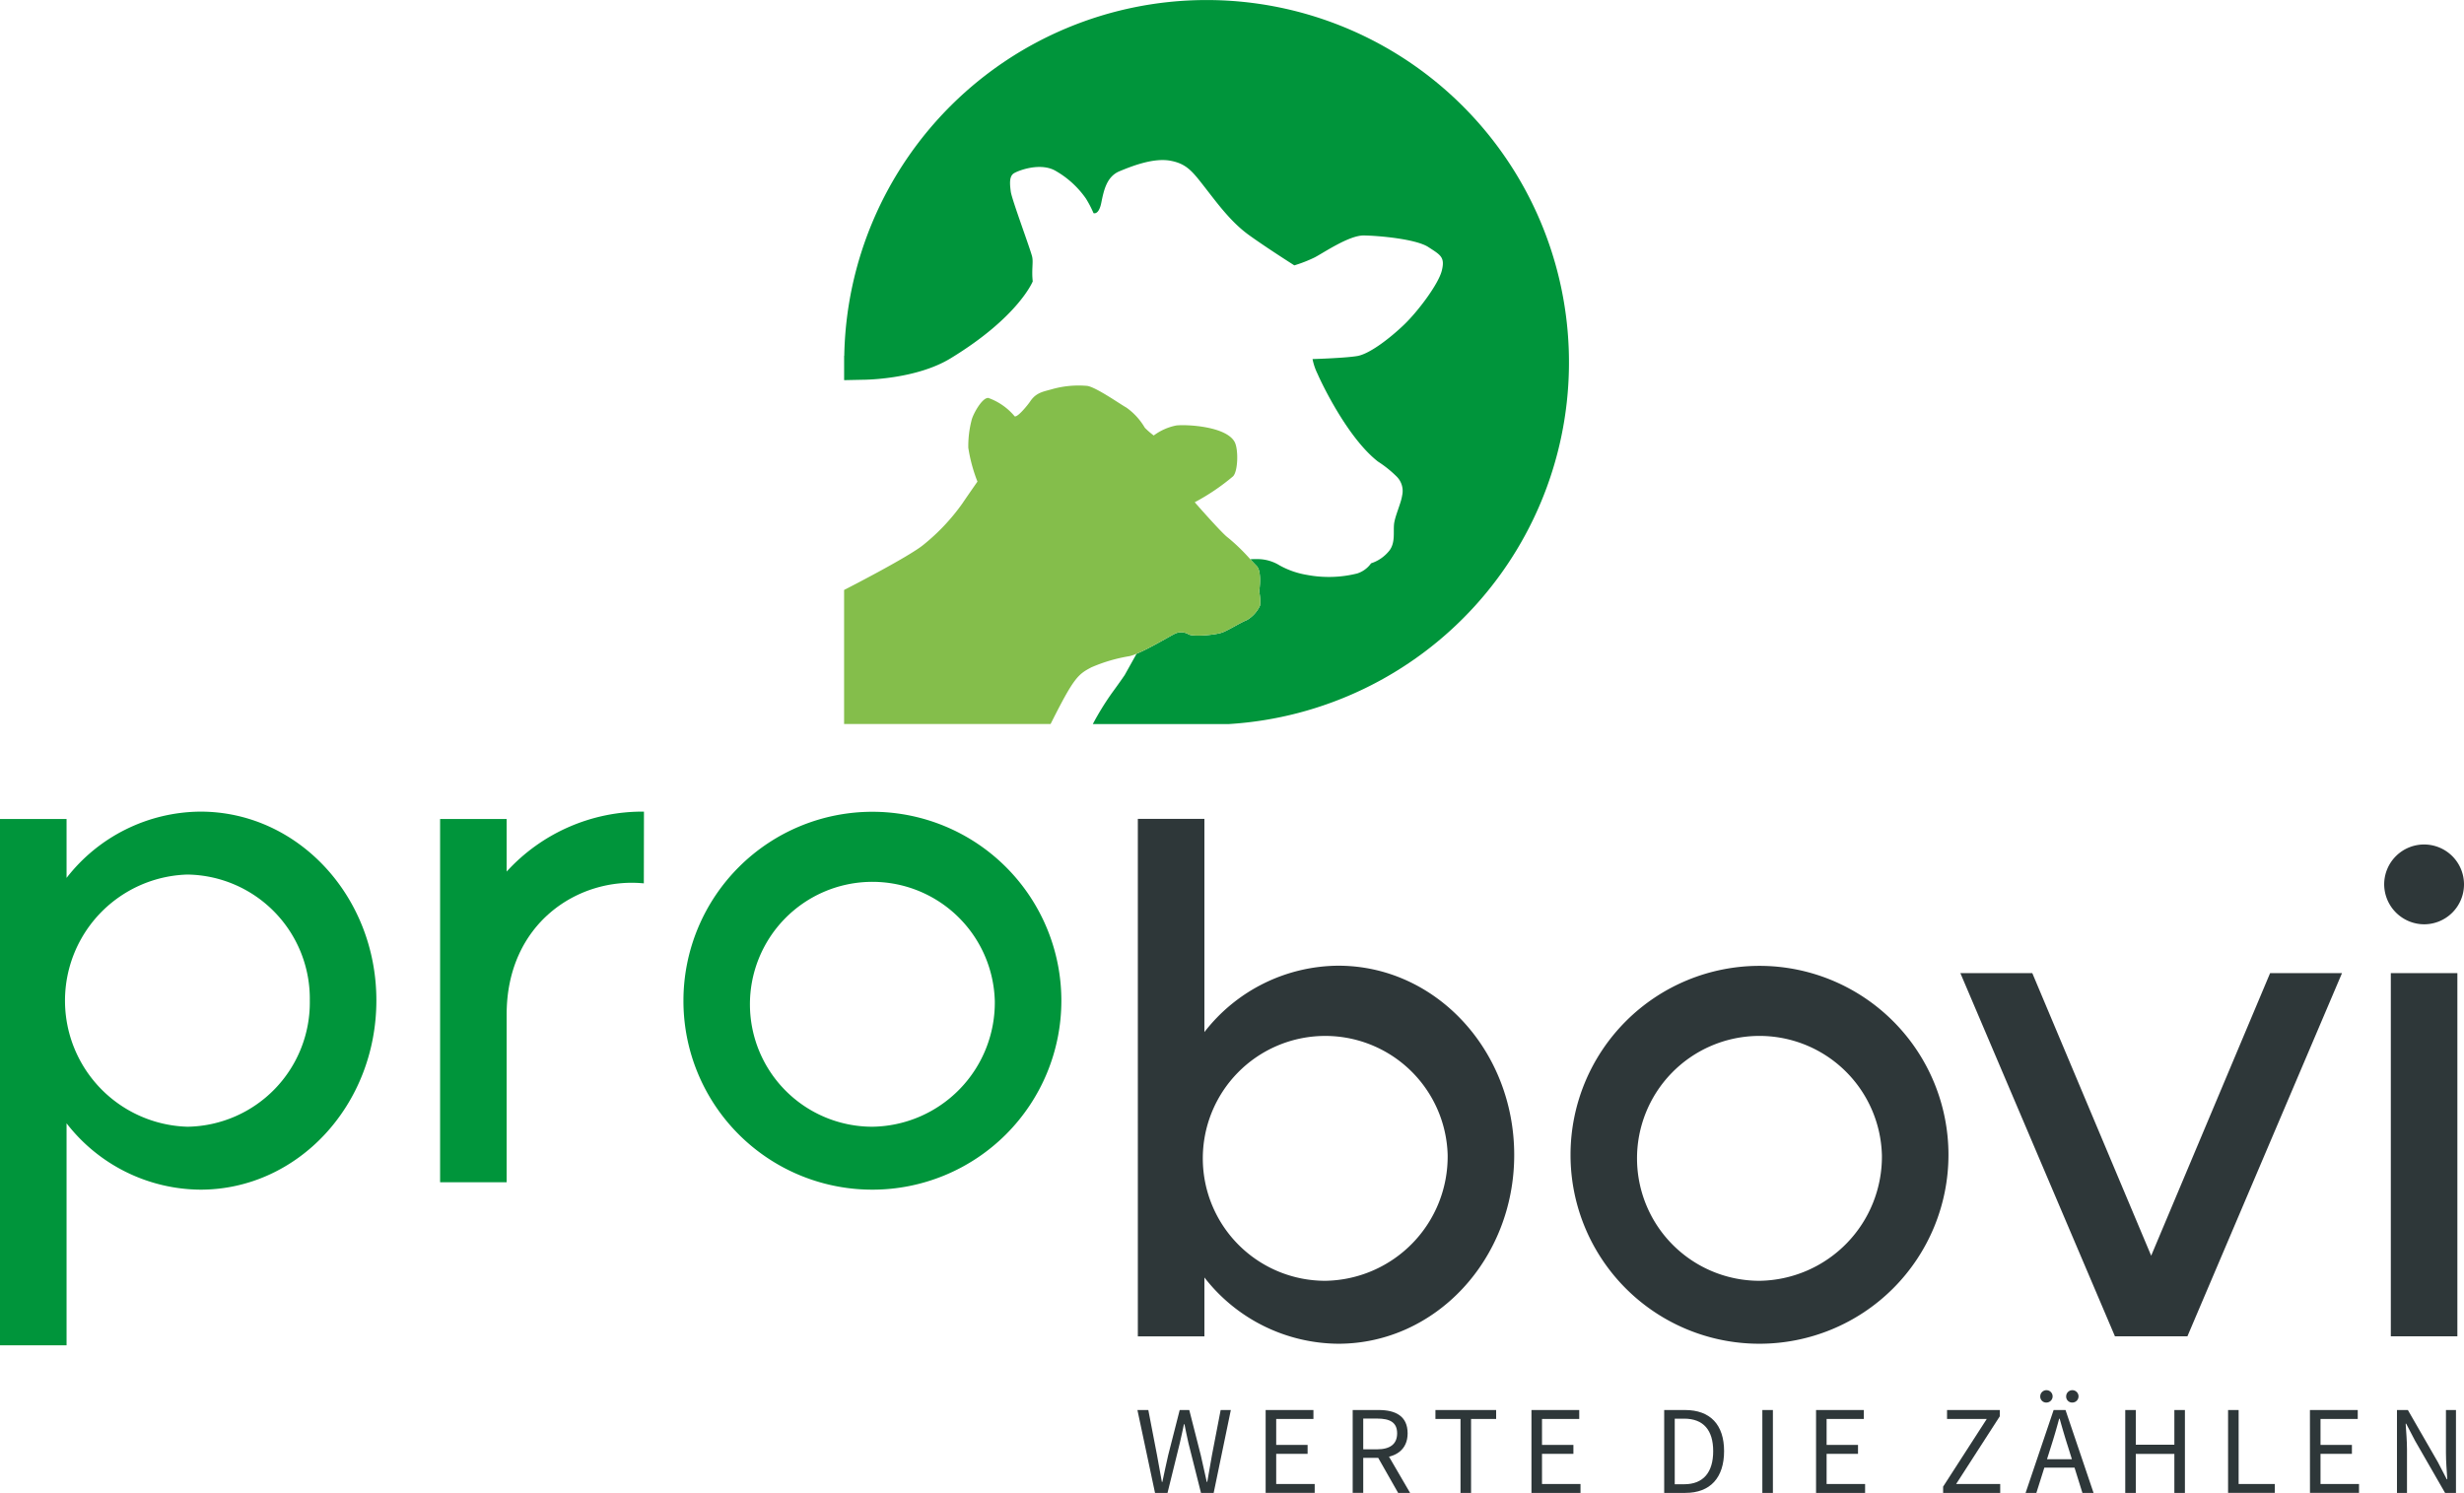 <svg xmlns="http://www.w3.org/2000/svg" viewBox="0 0 331.599 200.936"><path d="M153.072,189.78h1.466l1.171,6.074c.216,1.2.437,2.4.653,3.6h.068c.247-1.2.516-2.405.784-3.6l1.548-6.074h1.288l1.547,6.074c.269,1.18.538,2.391.806,3.6h.068c.216-1.206.416-2.412.632-3.6l1.17-6.074h1.37l-2.309,11.156h-1.707l-1.688-6.706c-.191-.871-.37-1.682-.537-2.54h-.068c-.173.858-.366,1.669-.558,2.54l-1.654,6.706H155.44Z" fill="#2e3739"/><path d="M170.328,189.78h6.431v1.2h-5.011v3.5h4.226v1.2h-4.226v4.056h5.18v1.2h-6.6Z" fill="#2e3739"/><path d="M182.041,189.78h3.494c2.272,0,3.9.816,3.9,3.139,0,2.229-1.632,3.3-3.9,3.3h-2.074v4.715h-1.42Zm3.29,5.289c1.736,0,2.691-.7,2.691-2.15,0-1.466-.955-1.988-2.691-1.988h-1.87v4.138Zm-.076.762,1.112-.734,3.4,5.839h-1.609Z" fill="#2e3739"/><path d="M196.552,190.982h-3.375v-1.2h8.17v1.2h-3.375v9.954h-1.42Z" fill="#2e3739"/><path d="M206.1,189.78h6.43v1.2h-5.011v3.5h4.227v1.2h-4.227v4.056H212.7v1.2h-6.6Z" fill="#2e3739"/><path d="M223.963,189.78h2.791c3.429,0,5.269,1.994,5.269,5.538s-1.84,5.618-5.207,5.618h-2.853Zm2.685,9.992c2.608,0,3.908-1.634,3.908-4.454s-1.3-4.374-3.908-4.374h-1.265v8.828Z" fill="#2e3739"/><path d="M237.172,189.78h1.42v11.156h-1.42Z" fill="#2e3739"/><path d="M244.4,189.78h6.431v1.2h-5.011v3.5h4.227v1.2h-4.227v4.056H251v1.2h-6.6Z" fill="#2e3739"/><path d="M261.5,200.092l5.875-9.11h-5.347v-1.2h7.1v.843l-5.875,9.112h5.93v1.2H261.5Z" fill="#2e3739"/><path d="M276.372,189.78h1.6l3.774,11.156h-1.5l-1.945-6.231c-.4-1.247-.759-2.471-1.117-3.759h-.068c-.346,1.294-.7,2.512-1.1,3.759l-1.967,6.231H272.6Zm-1.8-1.837a.832.832,0,1,1,.831.831A.8.8,0,0,1,274.572,187.943Zm.01,8.462h5.137v1.132h-5.137Zm3.478-8.462a.832.832,0,1,1,.832.831A.8.8,0,0,1,278.06,187.943Z" fill="#2e3739"/><path d="M286.011,189.78h1.42v4.673h5.189V189.78h1.42v11.156h-1.42v-5.245h-5.189v5.245h-1.42Z" fill="#2e3739"/><path d="M299.849,189.78h1.42v9.955h4.869v1.2h-6.289Z" fill="#2e3739"/><path d="M310.865,189.78H317.3v1.2h-5.011v3.5h4.226v1.2h-4.226v4.056h5.181v1.2h-6.6Z" fill="#2e3739"/><path d="M322.578,189.78h1.467l4.037,7.013,1.2,2.31h.068c-.071-1.125-.18-2.383-.18-3.549V189.78h1.348v11.156h-1.467l-4.037-7.02-1.2-2.3h-.067c.071,1.129.18,2.318.18,3.485v5.838h-1.348Z" fill="#2e3739"/><path d="M182.651,77.185a15.748,15.748,0,0,1-6.762.193,11.394,11.394,0,0,1-3.691-1.284,5.642,5.642,0,0,0-2.893-.842c-.336-.007-.692,0-1.049.02.347.37.65.692.856.9.771.771.347,3.432.347,3.432a6.588,6.588,0,0,1,.116,1.89,4.4,4.4,0,0,1-1.774,1.967c-.81.308-2.391,1.311-3.278,1.658s-3.9.617-4.551.27a1.94,1.94,0,0,0-1.889-.077c-.543.255-3.342,1.948-5.127,2.682l-1.6,2.868s-.678,1-1.707,2.4a37.638,37.638,0,0,0-2.579,4.19H165.4A48.77,48.77,0,1,0,113.618,47.89H113.6v3.276l2.591-.055s7,0,11.717-2.87c9.145-5.56,11.07-10.357,11.07-10.357l.006-.006c-.175-1.541.09-2.547-.076-3.31-.208-.953-2.745-7.731-2.881-8.779s-.223-2.064.417-2.463,3.672-1.538,5.7-.28a12.522,12.522,0,0,1,4,3.683,14.811,14.811,0,0,1,1.02,1.959s.7.3,1.04-1.373.717-3.545,2.455-4.266,4.577-1.822,6.817-1.422,3.034,1.493,4.679,3.6,3.5,4.67,5.949,6.429,6.083,4.06,6.083,4.06a18.339,18.339,0,0,0,2.751-1.076c1.183-.614,4.618-2.971,6.594-2.947s7.015.47,8.678,1.552,2.275,1.356,1.826,3.175-3.211,5.492-5.1,7.3-4.622,3.919-6.281,4.2-6.017.409-6.017.409a7.938,7.938,0,0,0,.682,2.006c.608,1.4,4.087,8.639,8.118,11.785a15.249,15.249,0,0,1,2.5,2,2.734,2.734,0,0,1,.757,2.582c-.139,1.007-.982,2.8-1.088,3.852s.18,2.444-.589,3.5a5.184,5.184,0,0,1-2.5,1.763h0A3.666,3.666,0,0,1,182.651,77.185Z" fill="#00953b"/><path d="M169.459,79.6s.424-2.661-.347-3.432c-.206-.206-.509-.528-.856-.9a26.161,26.161,0,0,0-2.994-2.9c-.746-.5-4.48-4.767-4.48-4.767a29,29,0,0,0,5.152-3.485c.686-.666.749-3.688.209-4.652-1.164-2.079-6.363-2.353-7.829-2.2a7.476,7.476,0,0,0-3.046,1.35,10.076,10.076,0,0,1-1.2-1.041,8.725,8.725,0,0,0-2.48-2.715c-.743-.395-3.971-2.681-5.233-2.915a13.19,13.19,0,0,0-4.859.462c-1.08.309-2.056.422-2.854,1.62-.325.489-1.928,2.468-2.159,1.928a8.226,8.226,0,0,0-3.471-2.391c-.849-.077-2.117,2.272-2.271,3.043a13.941,13.941,0,0,0-.429,3.667,21.351,21.351,0,0,0,1.231,4.549s-.922,1.313-2.079,3.01a27.73,27.73,0,0,1-5.168,5.476c-2.018,1.671-10.7,6.1-10.7,6.1V97.447h27.791c3.115-6.215,3.672-6.678,5.492-7.63a21.49,21.49,0,0,1,5.111-1.5,5.5,5.5,0,0,0,.966-.326c1.785-.734,4.584-2.427,5.127-2.682a1.94,1.94,0,0,1,1.889.077c.656.347,3.664.077,4.551-.27s2.468-1.35,3.278-1.658a4.408,4.408,0,0,0,1.775-1.967A6.581,6.581,0,0,0,169.459,79.6Z" fill="#84be4b"/><path d="M50.651,134.646c0,14.1-10.583,25.475-23.674,25.475a22.963,22.963,0,0,1-18.019-8.932v29.882H0V110.236H8.958v7.925a22.992,22.992,0,0,1,18.019-8.921C40.068,109.24,50.651,120.613,50.651,134.646Zm-8.958.017A16.712,16.712,0,0,0,25.221,117.71a16.978,16.978,0,0,0,0,33.941A16.72,16.72,0,0,0,41.693,134.663Z" fill="#00953b"/><path d="M86.662,109.24l-.016,9.656c-8.861-.861-18.461,5.395-18.461,17.628v22.6H59.227V110.236h8.958v7.073A24.708,24.708,0,0,1,86.662,109.24Z" fill="#00953b"/><path d="M91.976,134.646a25.43,25.43,0,1,1,25.43,25.475A25.4,25.4,0,0,1,91.976,134.646Zm41.9.017a16.48,16.48,0,1,0-16.472,16.988A16.712,16.712,0,0,0,133.878,134.663Z" fill="#00953b"/><path d="M203.779,155.453c0,14.034-10.583,25.406-23.673,25.406a22.991,22.991,0,0,1-18.02-8.921v7.933h-8.958V110.212h8.958v28.7a22.967,22.967,0,0,1,18.02-8.934C193.2,129.978,203.779,141.35,203.779,155.453Zm-8.957-.015a16.479,16.479,0,1,0-16.473,16.95A16.722,16.722,0,0,0,194.822,155.438Z" fill="#2e3739"/><path d="M211.359,155.383a25.43,25.43,0,1,1,25.43,25.476A25.4,25.4,0,0,1,211.359,155.383Zm41.9.017a16.48,16.48,0,1,0-16.473,16.988A16.713,16.713,0,0,0,253.262,155.4Z" fill="#2e3739"/><path d="M315.184,130.973l-20.809,48.89h-9.75l-20.806-48.89H273.5l16,38.038,16.007-38.038Z" fill="#2e3739"/><path d="M320.858,118.965a5.371,5.371,0,1,1,5.369,5.44A5.4,5.4,0,0,1,320.858,118.965Zm.892,12.008h8.957v48.89H321.75Z" fill="#2e3739"/></svg>